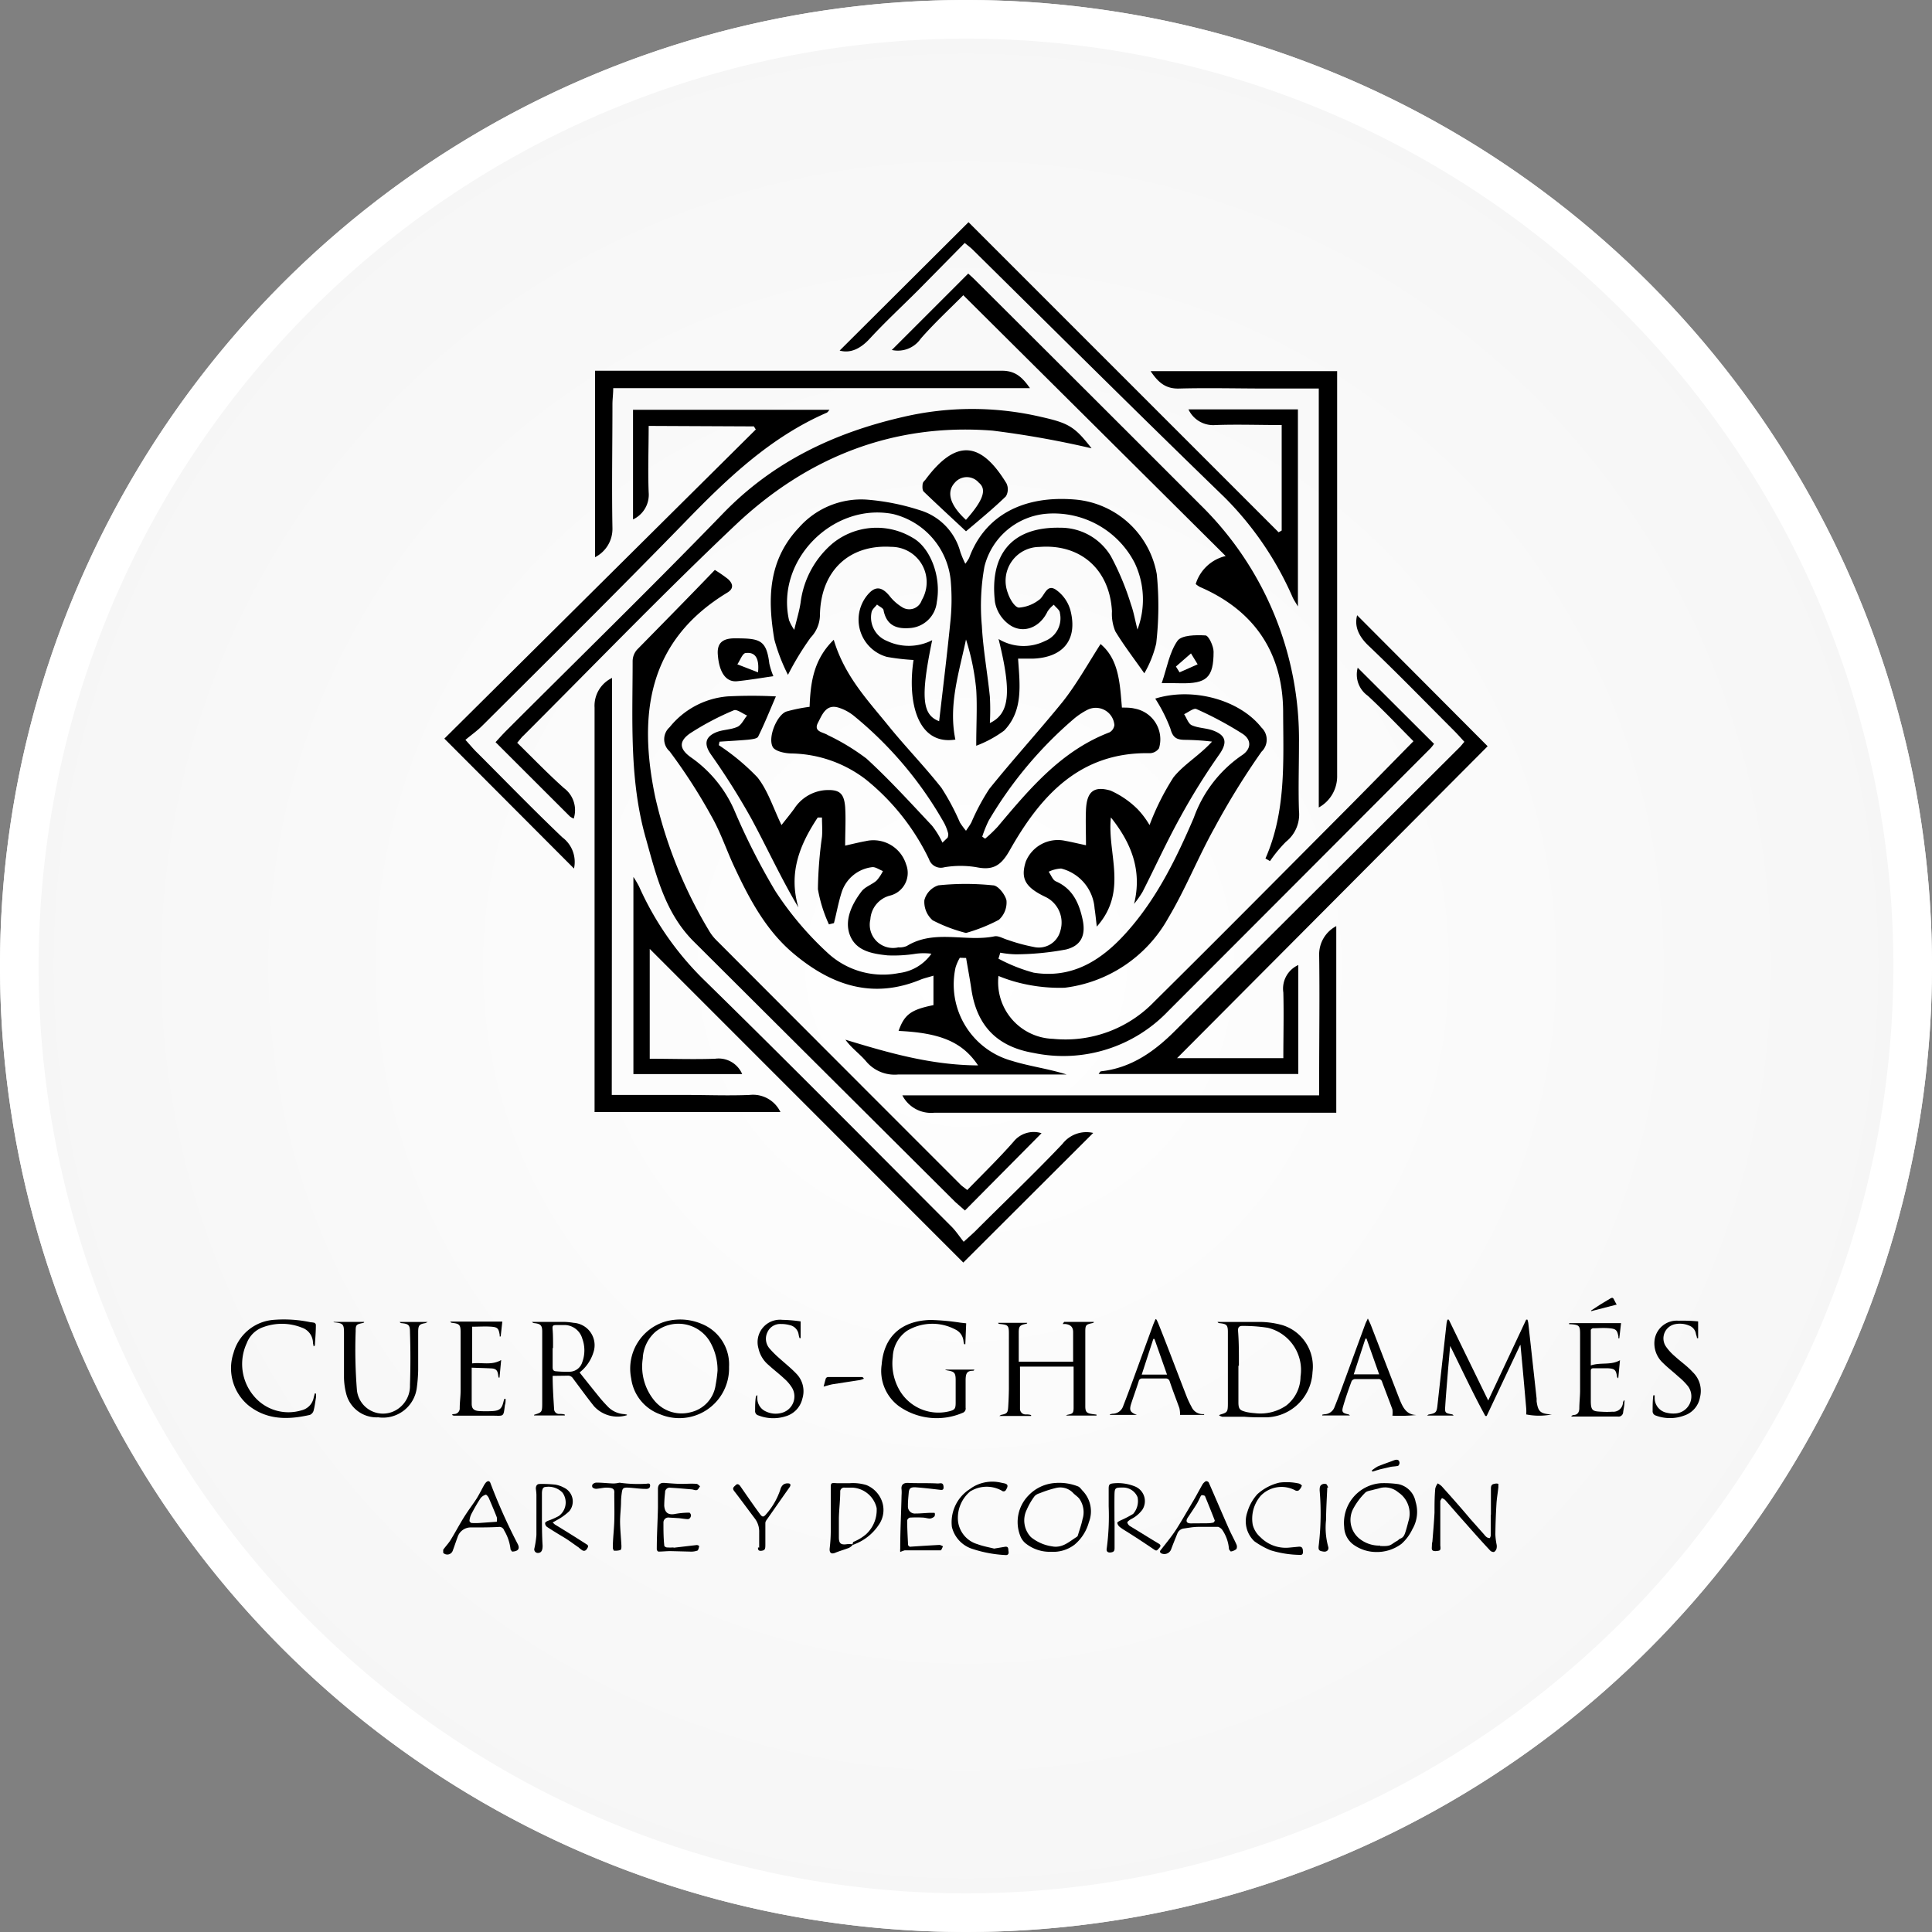 <?xml version="1.0" encoding="UTF-8"?>
<svg xmlns="http://www.w3.org/2000/svg" xmlns:xlink="http://www.w3.org/1999/xlink" id="Capa_1" data-name="Capa 1" viewBox="0 0 200 200">
  <rect x="0" y="0" width="200" height="200" fill="#808080" stroke="none"/>
  <defs>
    <style>.cls-1{fill:url(#Degradado_sin_nombre_5);}.cls-2{fill:#fff;}</style>
    <radialGradient id="Degradado_sin_nombre_5" cx="100" cy="100" r="100" gradientUnits="userSpaceOnUse">
      <stop offset="0" stop-color="#fff"></stop>
      <stop offset="1" stop-color="#f6f6f6"></stop>
    </radialGradient>
  </defs>
  <circle class="cls-1" cx="100" cy="100" r="100"></circle>
  <path d="M157.37,139.23l-3.47,7.35h-.14c-1.3-2.37-2.43-4.82-3.64-7.25l-.21,2.36c-.1,1.3-.22,2.59-.3,3.88-.05.7,0,.71.69.84a.23.23,0,0,1,.17.13h-2.74c.11-.08.14-.11.17-.11.76-.14.83-.23.91-1,.31-2.82.63-5.64.94-8.46a2.37,2.37,0,0,1,.09-.36l.14,0c1.34,2.76,2.69,5.52,4.08,8.37l3.93-8.37.13,0a2.37,2.37,0,0,1,.09.36q.43,3.9.86,7.81c0,.09,0,.19,0,.29.15,1.05.38,1.26,1.44,1.35l.15,0a6.83,6.83,0,0,1-2.67,0,3.77,3.77,0,0,0,0-.66q-.28-3.26-.59-6.52Z"></path>
  <path d="M110.16,136.84h3.07v.06a.6.6,0,0,1-.11.06c-.7.15-.77.19-.77.9q0,3.85,0,7.71c0,.62.16.74.78.82l.38.05v.1h-3.17v0l.16-.08c.53-.11.63-.15.64-.7,0-1.42,0-2.84,0-4.29h-5.55a1,1,0,0,0,0,.17c0,1.27,0,2.55,0,3.82,0,.13,0,.26,0,.4a.57.57,0,0,0,.59.56c.19,0,.37,0,.56.07v.09h-3.29l.17-.11c.63-.13.71-.2.75-.85s.06-1.21.07-1.82c0-1.79,0-3.59,0-5.38,0-.13,0-.25,0-.37,0-.87-.1-.91-1-1,0,0-.08,0-.11-.11h3v.05s-.09.06-.14.06c-.6.12-.72.24-.73.83,0,1,0,2,0,3.08h5.63v-1.66c0-.46,0-.93,0-1.39s-.19-.78-.81-.85l-.27,0Z"></path>
  <path d="M126.2,146.54l.08-.09c.76-.23.82-.26.83-1.09,0-2.49,0-5,0-7.46,0-.76-.14-.85-.9-.93a.23.23,0,0,1-.17-.12,1.37,1.37,0,0,1,.28,0c1.44,0,2.89,0,4.33,0a9.1,9.1,0,0,1,2.08.32,4.48,4.48,0,0,1,3.14,4.87,4.9,4.9,0,0,1-5.07,4.68c-.66,0-1.31,0-2-.06l-2.29,0Zm2-5.16h0c0,.5,0,1,0,1.49,0,.77,0,1.53,0,2.3s.21.83.82,1a6.5,6.5,0,0,0,.87.12,4.74,4.74,0,0,0,3.25-.78,3.83,3.83,0,0,0,1.49-3,4.5,4.5,0,0,0-3.4-5.06,16.5,16.5,0,0,0-2.64-.19c-.31,0-.44.15-.43.48C128.26,139,128.25,140.17,128.25,141.38Z"></path>
  <path d="M75.47,141.5a5.15,5.15,0,0,1-7.13,4.91,4.58,4.58,0,0,1-3-3.72,5.08,5.08,0,0,1,3.59-5.9,5.7,5.7,0,0,1,3.71.26A4.52,4.52,0,0,1,75.47,141.5Zm-1.19.39a5.86,5.86,0,0,0-.84-3.09,3.8,3.8,0,0,0-5.59-.93,3.89,3.89,0,0,0-1.31,2.75A5.54,5.54,0,0,0,67.75,145a3.65,3.65,0,0,0,3.76,1.19,3.37,3.37,0,0,0,2.57-2.81A14.43,14.43,0,0,0,74.28,141.89Z"></path>
  <path d="M57.21,142.43c0,1.17.08,2.3.15,3.44a.51.51,0,0,0,.56.5c.19,0,.37,0,.55.07v.09H55.29l0-.07c.78-.25.83-.25.84-1.09q0-3.76,0-7.53c0-.65-.18-.8-.82-.87a.32.32,0,0,1-.24-.13c.11,0,.22,0,.32,0,1,0,2,0,3,0a7.46,7.46,0,0,1,1,.1A2.32,2.32,0,0,1,61.43,140a4.24,4.24,0,0,1-1,1.69c-.12.13-.26.24-.43.39.73.92,1.43,1.8,2.14,2.67.24.29.5.57.76.84a2.56,2.56,0,0,0,1.74.8l.26.05a.28.28,0,0,0,0,.06,3.29,3.29,0,0,1-3.41-.93c-.75-.94-1.45-1.91-2.17-2.87a.6.6,0,0,0-.57-.29Zm0-2.88c0,.65,0,1.3,0,2,0,.24.08.38.31.4A11.18,11.18,0,0,0,59,142a1.39,1.39,0,0,0,1.28-1,3.53,3.53,0,0,0,0-2.42,1.93,1.93,0,0,0-1.73-1.41c-.32,0-.65,0-1,0s-.36.12-.35.38C57.26,138.26,57.25,138.9,57.25,139.55Z"></path>
  <path d="M97.85,141.78h3l0,.06s-.08.06-.11.06c-.63,0-.76.25-.78.91,0,1,0,1.94,0,2.91a.47.47,0,0,1-.32.54,6.79,6.79,0,0,1-6.58-.69,4.54,4.54,0,0,1-1.79-4.31c.23-2.87,2-4.54,5.07-4.62a24.49,24.49,0,0,1,3.07.28l.61.07-.09,2.16h-.12a1.83,1.83,0,0,1-.07-.32,1.48,1.48,0,0,0-.84-1.2,5.09,5.09,0,0,0-5,.13,3.44,3.44,0,0,0-1.48,2.71A5.53,5.53,0,0,0,93,143.7a4.66,4.66,0,0,0,5.21,2.41c.63-.15.72-.27.72-.92s0-1.55,0-2.33-.16-.88-.89-1a1.27,1.27,0,0,1-.18-.06Z"></path>
  <path d="M34.59,136.84h3.1v.07l-.14.05c-.64.13-.74.18-.73.82a52.35,52.35,0,0,0,.13,6.14,2.71,2.71,0,0,0,4.34,1.86,2.89,2.89,0,0,0,1.15-2.41c.06-1.83.06-3.66,0-5.49,0-.73-.16-.84-.9-.91a.21.21,0,0,1-.16-.12h2.89a1.63,1.63,0,0,1-.24.12c-.61.1-.73.22-.74.86,0,1.34,0,2.69,0,4a15.75,15.75,0,0,1-.14,1.81,3.53,3.53,0,0,1-4,3.08,3.24,3.24,0,0,1-3.3-2.4,7.14,7.14,0,0,1-.24-1.72c0-1.32,0-2.65,0-4,0-.2,0-.41,0-.62,0-.9-.09-1-1-1.09,0,0-.06,0-.09-.05Z"></path>
  <path d="M119.73,136.61c.08.18.17.36.24.55,1,2.49,1.93,5,2.9,7.48a9.48,9.48,0,0,0,.48,1,1.26,1.26,0,0,0,1.12.75l.18,0s0,0,0,.08h-2.49a2.91,2.91,0,0,0-.07-.7c-.33-.92-.69-1.83-1-2.76a.41.41,0,0,0-.45-.31q-1.19,0-2.37,0a.35.35,0,0,0-.39.28c-.23.74-.5,1.47-.74,2.2s-.25,1,.56,1.29H114.9l0-.06.25-.06a1.16,1.16,0,0,0,1.13-.82c.33-.84.64-1.68.95-2.52l2.17-5.94.22-.52Zm-.22,2h-.12l-1.2,3.69h2.62Z"></path>
  <path d="M144.14,146.55a2.41,2.41,0,0,0,0-.66c-.35-.95-.72-1.9-1.07-2.85a.37.37,0,0,0-.4-.28c-.8,0-1.6,0-2.4,0a.45.45,0,0,0-.35.21c-.31.84-.61,1.69-.86,2.55-.2.66-.11.76.56.9,0,0,0,0,.13.11h-2.87v-.08a1.37,1.37,0,0,1,.28-.05,1.13,1.13,0,0,0,1-.77c.33-.81.63-1.63.93-2.45l2.25-6.13c.06-.16.14-.3.26-.56.14.3.24.5.32.7l2.91,7.53.12.3c.32.75.69,1.45,1.69,1.46A16.87,16.87,0,0,1,144.14,146.55Zm-4-4.28h2.63l-1.31-3.7h-.11Z"></path>
  <path d="M32.71,144.27a2.8,2.8,0,0,1,0,.41c-.08.46-.13.92-.25,1.36a.68.68,0,0,1-.38.43c-2.24.51-4.45.55-6.38-1a5,5,0,0,1-1.53-5.4,4.68,4.68,0,0,1,4.16-3.44,13.32,13.32,0,0,1,3.83.25,2.08,2.08,0,0,1,.36.05c.07,0,.18.14.18.21,0,.69-.06,1.38-.1,2.07,0,.05,0,.1-.14.16,0-.11-.05-.23-.06-.35a1.69,1.69,0,0,0-1.14-1.58,5.6,5.6,0,0,0-4-.06,2.8,2.8,0,0,0-1.71,1.65,5.13,5.13,0,0,0,.74,5.5A4.66,4.66,0,0,0,31.2,146a1.68,1.68,0,0,0,1.28-1.35l.11-.41Z"></path>
  <path d="M167.7,140.81l-.18,1.88c-.08-.09-.11-.11-.12-.14-.11-.75-.23-.87-1-.91l-1.42,0c-.23,0-.3.07-.3.29,0,1,0,2.06,0,3.09s.21,1.08,1.1,1.12a8.56,8.56,0,0,0,1.13,0,1,1,0,0,0,1.1-.94.46.46,0,0,1,.15-.27.67.67,0,0,1,0,.24c0,.35-.09.7-.13,1a.48.48,0,0,1-.57.47c-.81,0-1.62,0-2.43,0h-2.35l0-.08c.07,0,.13-.08.19-.08.43,0,.6-.27.62-.66,0-.63.08-1.26.08-1.88,0-2,0-3.91,0-5.86,0-.85-.1-.94-1-1a.65.65,0,0,1-.13,0v-.11h5.37l-.18,1.57h-.09a1,1,0,0,1,0-.16c-.12-.68-.25-.82-.93-.88s-1.14,0-1.71,0c-.08,0-.22.12-.22.19,0,1.2,0,2.39,0,3.66C165.72,141,166.73,141.36,167.7,140.81Z"></path>
  <path d="M48.83,141.58v1.33c0,.8,0,1.6,0,2.4,0,.52.23.72.75.76a11.69,11.69,0,0,0,1.45,0c.71-.05.93-.27,1.1-1a2.58,2.58,0,0,1,.08-.26h.13c0,.22,0,.43-.07.64-.16,1.25-.09,1.11-1.24,1.1-1.32,0-2.64,0-4,0a.35.35,0,0,1-.25-.1.73.73,0,0,1,.19-.07.58.58,0,0,0,.62-.62c0-.59.09-1.18.09-1.78,0-2,0-4.07,0-6.11,0-.74-.14-.85-.9-.93a.24.24,0,0,1-.17-.13c.12,0,.25,0,.37,0l3.46,0H52l-.17,1.54h-.1c0-.05,0-.1,0-.15-.11-.67-.21-.81-.85-.86s-1.31,0-2,0v3.8c1-.13,2,.23,3-.35l-.17,1.82h-.09a2.38,2.38,0,0,1-.05-.26c-.06-.46-.2-.65-.65-.69C50.21,141.62,49.56,141.61,48.83,141.58Z"></path>
  <path d="M82.88,136.79v1.73l-.11,0a2.14,2.14,0,0,1-.09-.34,1.17,1.17,0,0,0-.91-1,3.3,3.3,0,0,0-.93-.12,1.44,1.44,0,0,0-1.39.84,1.54,1.54,0,0,0,.2,1.68,10,10,0,0,0,1,1c.62.56,1.28,1.08,1.85,1.69a2.59,2.59,0,0,1,.56,2.52,2.48,2.48,0,0,1-1.75,1.83,4.21,4.21,0,0,1-2.78-.09.46.46,0,0,1-.36-.51c0-.46,0-.92.07-1.38a.3.3,0,0,1,.16-.22c0,.14,0,.28,0,.41a1.49,1.49,0,0,0,.92,1.3,2.33,2.33,0,0,0,1.7.1,1.76,1.76,0,0,0,1-2.52,4.17,4.17,0,0,0-.84-1c-.51-.48-1.08-.91-1.59-1.38a3.11,3.11,0,0,1-1.08-1.77A2.32,2.32,0,0,1,81,136.63,14.9,14.9,0,0,1,82.88,136.79Z"></path>
  <path d="M175.79,136.79v1.74l-.12,0c0-.15-.08-.3-.11-.46a1.09,1.09,0,0,0-.71-.85,2.47,2.47,0,0,0-1.54-.12,1.5,1.5,0,0,0-.84,2.31,5.27,5.27,0,0,0,.92,1c.61.56,1.27,1,1.85,1.64a2.68,2.68,0,0,1,.74,2.61,2.43,2.43,0,0,1-1.64,1.88,4.19,4.19,0,0,1-2.92,0,.46.46,0,0,1-.34-.49c0-.54,0-1.07.07-1.61h.14c0,.11,0,.21,0,.32a1.55,1.55,0,0,0,1.26,1.49,2.87,2.87,0,0,0,1,.06,1.77,1.77,0,0,0,1.19-2.81,6.73,6.73,0,0,0-1-1c-.52-.48-1.1-.92-1.6-1.42a2.74,2.74,0,0,1-.85-2.42,2.32,2.32,0,0,1,2.48-1.94A17,17,0,0,1,175.79,136.79Z"></path>
  <path d="M142.34,160.66a4.05,4.05,0,0,1-2.1-.67,2.34,2.34,0,0,1-1.09-1.91,4.12,4.12,0,0,1,3.78-4.54,10.22,10.22,0,0,1,1.84.1,2.29,2.29,0,0,1,1.77,1.82,3.53,3.53,0,0,1-.33,2.84,4.75,4.75,0,0,1-1.13,1.52A4.25,4.25,0,0,1,142.34,160.66Zm.54-.62c1.16.05,1-.11,1.75-.53.12-.06.2-.19.32-.23.37-.13.46-.44.56-.75s.2-.7.29-1.05a2.63,2.63,0,0,0-1.06-3,2.08,2.08,0,0,0-1.87-.44c-.24.08-.49.12-.73.19s-.65.11-.82.3a6.94,6.94,0,0,0-1.21,1.61,2.49,2.49,0,0,0,.67,3.18A3.28,3.28,0,0,0,142.88,160Z"></path>
  <path d="M108.81,160.64a4,4,0,0,1-2.52-.78,1.84,1.84,0,0,1-.67-.86,3.92,3.92,0,0,1,.82-4.16,4.18,4.18,0,0,1,2.78-1.32,5.29,5.29,0,0,1,2.37.35c.19.07.33.29.48.45a3.07,3.07,0,0,1,.65,3.26,4.61,4.61,0,0,1-1.48,2.32A3.63,3.63,0,0,1,108.81,160.64Zm.15-.55c1.07.17,1.75-.53,2.52-1a.36.36,0,0,0,.1-.14c.16-.56.37-1.11.48-1.67a2.42,2.42,0,0,0-.32-2.12c-.19-.25-.49-.42-.7-.66a1.84,1.84,0,0,0-1.75-.46,11.09,11.09,0,0,0-1.66.54,1.14,1.14,0,0,0-.52.29,6.91,6.91,0,0,0-.82,1.41,2.51,2.51,0,0,0,.43,2.84A4.45,4.45,0,0,0,109,160.09Z"></path>
  <path d="M154.34,156.8v-2.62c0-.27,0-.53.36-.57a.63.63,0,0,1,.41,0s0,.23,0,.35c-.06.59-.17,1.18-.2,1.77-.06,1-.1,2.08-.11,3.12a6.59,6.59,0,0,0,.12,1,1,1,0,0,1,0,.46.57.57,0,0,1-.26.35.5.5,0,0,1-.4-.15c-.94-1-1.87-2.06-2.8-3.11-.63-.7-1.24-1.42-1.87-2.13a1.42,1.42,0,0,0-.32-.19c-.06.11-.17.23-.17.34,0,1.42,0,2.85,0,4.28,0,.09,0,.19,0,.29.06.53,0,.54-.49.58-.3,0-.41-.09-.39-.37s0-.4.06-.61c.08-1,.17-2,.22-3,0-.84,0-1.67.08-2.51a1.64,1.64,0,0,1,.25-.52,2,2,0,0,1,.41.29c1,1.11,2,2.24,2.94,3.36l1.5,1.69a1,1,0,0,0,.23.23.54.54,0,0,0,.32.09s.09-.17.09-.27c0-.71,0-1.43,0-2.14Z"></path>
  <path d="M88.22,159.94c.06-.15.07-.29.14-.33a4.88,4.88,0,0,0,1.29-.78,3.41,3.41,0,0,0,1.1-2.72A2.72,2.72,0,0,0,88.24,154c-.27,0-.54,0-.8,0a.4.4,0,0,0-.46.43c0,.9-.12,1.81-.14,2.71,0,.68,0,1.36,0,2s.2.81.86.71a4.17,4.17,0,0,1,.5,0l.05.11a1.73,1.73,0,0,1-.35.27c-.47.18-1,.33-1.43.51s-.63,0-.58-.47A16,16,0,0,0,86,158.6c0-1.49,0-3,0-4.47,0-.64,0-.63.63-.59.44,0,.89,0,1.34,0a4.79,4.79,0,0,1,1.71.19,2.86,2.86,0,0,1,1.53,1.46,2.67,2.67,0,0,1-.24,2.66,5.26,5.26,0,0,1-2.49,2A1.41,1.41,0,0,1,88.22,159.94Z"></path>
  <path d="M126.11,158.06c-.76,0-1.38,0-2,0s-1.05.1-1.57.17a.83.83,0,0,0-.66.52c-.22.55-.45,1.1-.65,1.65a.75.75,0,0,1-1,.41c-.23-.14-.16-.26,0-.44.53-.68,1.09-1.36,1.56-2.09.63-1,1.2-2,1.79-3,.31-.53.59-1.07.9-1.61a1,1,0,0,1,.35-.34.34.34,0,0,1,.29.12c.71,1.61,1.39,3.22,2.1,4.82.24.54.53,1.06.77,1.6a.56.56,0,0,1,0,.49,1.22,1.22,0,0,1-.58.25s-.19-.18-.19-.28a4.07,4.07,0,0,0-.72-2A1,1,0,0,0,126.11,158.06Zm-1.42-.37h0c.3,0,.6,0,.9-.07.06,0,.18-.18.16-.23-.33-.84-.66-1.67-1-2.49,0-.07-.2-.12-.31-.12s-.15.12-.19.2-.21.44-.33.65c-.31.51-.65,1-1,1.53-.19.34-.06.53.33.54Z"></path>
  <path d="M53,160.62c0-.06-.15-.15-.15-.25a4.82,4.82,0,0,0-.66-1.94.52.52,0,0,0-.58-.36c-.93.05-1.86.05-2.79.05a1.43,1.43,0,0,0-1.45,1c-.17.45-.32.92-.49,1.37a.6.6,0,0,1-1,.26s0-.24,0-.32c.24-.34.54-.65.76-1,.48-.78.9-1.58,1.38-2.35s.87-1.26,1.29-1.9c.27-.43.5-.89.74-1.33a2,2,0,0,1,.26-.39c.22-.21.39-.16.48.12a58,58,0,0,0,2.79,6.23C53.84,160.3,53.67,160.6,53,160.62Zm-1.57-3.09a1.51,1.51,0,0,0,0-.46c-.26-.67-.54-1.32-.83-2-.06-.14-.25-.36-.31-.34a1.08,1.08,0,0,0-.54.36c-.35.53-.66,1.08-.95,1.63a2,2,0,0,0-.2.72c0,.07.14.22.22.22a7.14,7.14,0,0,0,.8,0Z"></path>
  <path d="M115.38,157.43c0,.92,0,1.84,0,2.76,0,.26,0,.45-.34.51s-.54-.07-.47-.42a25.15,25.15,0,0,0,.2-4.34c0-.61,0-1.23,0-1.84,0-.44.1-.51.54-.55a4.69,4.69,0,0,1,2.19.33,1.64,1.64,0,0,1,.76,2.4,3.26,3.26,0,0,1-1.21,1c-.14.09-.37.25-.35.34a.69.69,0,0,0,.34.4c1,.6,1.94,1.2,2.92,1.78.27.16.17.32,0,.5s-.23.29-.47.12c-1-.68-2-1.34-3.06-2a4.59,4.59,0,0,1-.51-.35.71.71,0,0,1-.26-.42c0-.09.23-.2.37-.27a10.88,10.88,0,0,0,1.27-.66,2,2,0,0,0,.46-1.73,1.61,1.61,0,0,0-1.48-1c-.84,0-.9,0-.91.85s0,1.77,0,2.65Z"></path>
  <path d="M57.21,157.61c.12.1.18.17.24.21,1.07.65,2.13,1.31,3.2,2,.16.1.3.17.19.38s-.25.43-.54.3a2.87,2.87,0,0,1-.4-.31c-.53-.36-1-.73-1.59-1.08s-1.14-.69-1.69-1.05a.49.49,0,0,1-.19-.39c0-.09.18-.19.3-.24a7.45,7.45,0,0,0,1.11-.49,1.73,1.73,0,0,0,.39-2.42,2,2,0,0,0-1.75-.59c-.32,0-.37.35-.38.62,0,.73,0,1.45,0,2.17,0,1.09,0,2.19.07,3.29,0,.49-.13.73-.46.75a.37.37,0,0,1-.39-.47,9.74,9.74,0,0,0,.21-1.39c0-1.39,0-2.79,0-4.18a6,6,0,0,0-.06-.61c0-.29.11-.49.4-.49a12.62,12.62,0,0,1,1.63.07,3,3,0,0,1,.9.32,1.58,1.58,0,0,1,.53,2.43,6.1,6.1,0,0,1-1,.76Z"></path>
  <path d="M69.74,160.22l2.4-.28c.08,0,.25.09.24.11s-.07.43-.19.47a2,2,0,0,1-.78.1l-2-.05c-.42,0-.84.05-1.26.05a.3.3,0,0,1-.16-.24c0-1.44.09-2.88.12-4.32,0-.64,0-1.28,0-1.92,0-.44.22-.66.66-.63s1.11.09,1.66.1,1.11-.05,1.67,0c.12,0,.25.16.37.25-.11.14-.19.34-.33.39s-.35-.05-.53-.07c-.73-.06-1.46-.13-2.2-.17a.47.47,0,0,0-.56.49,12.77,12.77,0,0,0-.09,1.37c.06.76.45,1,1.2.84a8.18,8.18,0,0,1,1.4-.12c.06,0,.17.17.17.28s-.09.4-.35.39-.6-.07-.9-.1l-1-.06a.51.51,0,0,0-.6.5c0,.8,0,1.61.09,2.42,0,.06.16.16.26.17a5.3,5.3,0,0,0,.69,0Z"></path>
  <path d="M93.19,160.66a2.58,2.58,0,0,1,0-.36c0-1.84.1-3.68.14-5.52a3.75,3.75,0,0,0,0-.58c-.07-.49.19-.71.68-.69,1,.05,2,0,3.07.06.24,0,.54-.14.59.28s-.13.4-.4.37c-.85-.1-1.7-.2-2.55-.26-.46,0-.61.11-.65.58s-.09.91-.08,1.37a.72.72,0,0,0,.79.77c.47,0,.94-.05,1.42-.07l.1,0c.15,0,.33,0,.42,0s.08.3,0,.38a.78.78,0,0,1-.45.21c-.24,0-.48-.09-.71-.1a12.28,12.28,0,0,0-1.36,0,.42.42,0,0,0-.29.29c0,.82.05,1.64.09,2.46a.25.25,0,0,0,.31.26c1-.07,2-.13,2.93-.18.12,0,.26.09.38.14-.08.15-.16.41-.25.42-.43,0-.86,0-1.29,0H94.76c-.37,0-.74,0-1.11,0A4.51,4.51,0,0,0,93.19,160.66Z"></path>
  <path d="M102.91,160.31l1.14-.19c.39-.05.31.27.35.46s0,.42-.29.4a12.82,12.82,0,0,1-3.57-.68,3.16,3.16,0,0,1-2-2.23,4.07,4.07,0,0,1,1.69-3.81c.18-.11.35-.25.54-.36a3.94,3.94,0,0,1,2.79-.43l.28.06c.49.08.57.25.31.68a.28.28,0,0,1-.45.1,3.21,3.21,0,0,0-3.12,0,.4.4,0,0,0-.13.07,3.57,3.57,0,0,0-1.27,3.14,2.82,2.82,0,0,0,2,2.33C101.8,160.08,102.42,160.18,102.91,160.31Z"></path>
  <path d="M133.44,160.21l1.05-.1c.29,0,.39.14.39.55,0,.26-.11.32-.36.3a10.74,10.74,0,0,1-3-.48,8.28,8.28,0,0,1-1.67-.93,2.84,2.84,0,0,1-.73-3,4.71,4.71,0,0,1,1.05-1.88,5.11,5.11,0,0,1,2.28-1.19,5.9,5.9,0,0,1,2,.09.61.61,0,0,1,.32.22,1.16,1.16,0,0,1-.32.49.37.37,0,0,1-.37,0,3,3,0,0,0-3.56.55,3.63,3.63,0,0,0-.84,3,2.51,2.51,0,0,0,.79,1.29A3.68,3.68,0,0,0,133.44,160.21Z"></path>
  <path d="M78.59,160.21c0-.53,0-1.06,0-1.59a2.22,2.22,0,0,0-.47-1.45c-.71-.94-1.4-1.89-2.12-2.82-.25-.32,0-.45.17-.62s.34-.06.46.11c.66.95,1.31,1.9,2,2.84.29.41.41.41.74,0a7.29,7.29,0,0,0,1.41-2.48,1,1,0,0,1,.28-.49.74.74,0,0,1,.52-.15c.28,0,.31.19.14.42-.81,1.14-1.6,2.28-2.4,3.42a.51.51,0,0,0-.09.27c0,.71,0,1.43,0,2.14,0,.49,0,.66-.36.72s-.42-.11-.4-.34Z"></path>
  <path d="M62.74,154c-.25,0-.64.09-1,.12a.58.58,0,0,1-.4-.14.3.3,0,0,1,0-.31.58.58,0,0,1,.39-.19c.59,0,1.18.07,1.77.09a2.78,2.78,0,0,0,.57-.07.34.34,0,0,1,.14,0,13.93,13.93,0,0,0,2.66.1c.15,0,.42-.12.43.17s-.22.38-.48.36c-.59,0-1.18-.1-1.77-.13s-.62.1-.69.59a7.2,7.2,0,0,0-.07.8c0,.74-.11,1.47-.1,2.21s.1,1.62.14,2.43c0,.15,0,.39-.12.43a1.67,1.67,0,0,1-.67.06s-.11-.2-.1-.31c0-.91.12-1.81.15-2.72s0-1.93,0-2.9C63.63,154.13,63.46,154,62.74,154Z"></path>
  <path d="M137.4,154c-.05,1.12-.12,2.24-.13,3.36a7.46,7.46,0,0,0,.22,2.74c.11.32-.12.57-.47.52-.5-.07-.57-.16-.5-.68a28.07,28.07,0,0,0,.09-5.65c0-.24,0-.48.21-.6a.54.54,0,0,1,.42-.07c.12,0,.18.23.26.35Z"></path>
  <path d="M85.26,143.54c.09-.33.15-.6.24-.87a.31.31,0,0,1,.23-.12c1.15,0,2.3,0,3.45,0,.08,0,.15,0,.25.17a1.9,1.9,0,0,1-.4.14l-2.79.43C85.93,143.34,85.64,143.44,85.26,143.54Z"></path>
  <path d="M142,152.23a4.74,4.74,0,0,1,.61-.42c.54-.23,1.1-.41,1.64-.62.38-.15.59-.09.63.24,0,.1-.08.29-.15.31-.25.07-.52.06-.77.11l-1.12.26-.77.23Z"></path>
  <path d="M164.7,135.67l1-.65c.3-.19.62-.36.93-.56s.37-.11.48.13.18.33.25.46l-2.64.68Z"></path>
  <path d="M99.36,99.15a4.84,4.84,0,0,0-.44,1,8.2,8.2,0,0,0,5.84,9.67c1.83.57,3.77.81,5.65,1.41H109c-5.32,0-10.64,0-16,0a3.84,3.84,0,0,1-3.35-1.37c-.65-.77-1.51-1.36-2.13-2.23,4.47,1.36,8.85,2.63,13.73,2.66-1.63-2.44-3.93-3.37-8.23-3.57.6-1.69,1.27-2.2,3.61-2.67V101c-.5.16-.93.25-1.33.41-5,2.06-9.25.57-13.12-2.67-2.86-2.39-4.58-5.62-6.13-8.93-.82-1.73-1.42-3.58-2.36-5.24a57.3,57.3,0,0,0-4.37-6.79,1.67,1.67,0,0,1,0-2.5,8.61,8.61,0,0,1,6-3.19,49.73,49.73,0,0,1,5,0c-.63,1.46-1.18,2.84-1.84,4.17-.11.22-.68.27-1,.31-1,.09-2,.14-3,.21l-.07.36a23.19,23.19,0,0,1,4,3.33c1.08,1.36,1.63,3.16,2.49,4.94.44-.56.89-1.11,1.31-1.68a4.23,4.23,0,0,1,3.16-1.93c1.49-.1,2,.26,2.12,1.74.08,1.26,0,2.54,0,4,.83-.19,1.48-.35,2.14-.47a3.54,3.54,0,0,1,4.17,2.41,2.42,2.42,0,0,1-1.7,3.24,2.71,2.71,0,0,0-2,2.45A2.41,2.41,0,0,0,93,98.07a1.9,1.9,0,0,0,.87-.14c2.87-1.76,6.07-.39,9.07-1,.42-.09.92.24,1.39.37a18.48,18.48,0,0,0,2.69.73,2.3,2.3,0,0,0,2.75-1.68,2.94,2.94,0,0,0-1.5-3.48c-2.12-1-2.65-1.9-2.08-3.68a3.58,3.58,0,0,1,4.07-2.15c.66.12,1.32.28,2.16.46,0-1.34-.05-2.5,0-3.66.08-1.86.78-2.51,2.54-2a9.37,9.37,0,0,1,2.82,1.94A9,9,0,0,1,119,85.41a26.38,26.38,0,0,1,2.47-4.93c1.06-1.34,2.67-2.25,4-3.71a26.8,26.8,0,0,0-2.68-.18c-.89,0-1.36-.13-1.63-1.16a16.21,16.21,0,0,0-1.57-3.11c3.89-1.21,8.74.12,11,3a1.72,1.72,0,0,1,0,2.5,78.5,78.5,0,0,0-4.86,7.87c-1.68,3-3,6.33-4.77,9.3a14.25,14.25,0,0,1-10.74,7.26,17.14,17.14,0,0,1-4.63-.49,15.26,15.26,0,0,1-2.23-.73,5.87,5.87,0,0,0,5.66,6.51,12.75,12.75,0,0,0,10.46-3.84c6.62-6.55,13.17-13.16,19.73-19.75,2.33-2.34,4.63-4.7,7.11-7.22-1.54-1.55-3.08-3.18-4.72-4.7a2.69,2.69,0,0,1-1.05-2.91L148.45,77a3.51,3.51,0,0,1-.41.51q-13.56,13.6-27.13,27.18A15,15,0,0,1,107,109c-3.81-.65-5.9-2.84-6.45-6.64-.16-1.07-.36-2.12-.54-3.19ZM115,84.62c-.41,3.72,1.82,7.62-1.46,11.3-.1-.85-.15-1.37-.23-1.88a4.6,4.6,0,0,0-3.46-4.13,3.37,3.37,0,0,0-1.29.33c.25.35.42.87.75,1,1.74.76,2.4,2.27,2.76,3.94s-.18,2.73-1.72,3.11a28.8,28.8,0,0,1-5.19.5,9.89,9.89,0,0,1-1.61-.17l-.19.62a17.27,17.27,0,0,0,3.64,1.45c4.08.65,7.12-1.35,9.68-4.24,3.08-3.46,5.09-7.58,6.9-11.79a13.24,13.24,0,0,1,4.93-6.44c1.05-.66,1.08-1.64.1-2.27a36.85,36.85,0,0,0-4.76-2.55c-.28-.13-.84.34-1.27.53.26.4.44,1,.8,1.15.7.31,1.55.28,2.27.57,1.36.53,1.37,1.32.55,2.48a68.07,68.07,0,0,0-4,6.43c-1.41,2.54-2.61,5.18-3.92,7.76a10.47,10.47,0,0,1-.88,1.25C118.26,90.08,117.09,87.24,115,84.62ZM86.33,95.56l-.52.13a14.73,14.73,0,0,1-1.14-3.64,43.15,43.15,0,0,1,.42-5.42c.06-.68,0-1.36,0-2l-.44,0c-1.85,2.79-3.06,5.72-2,9.31-1.79-3-3.24-6.18-4.89-9.23a73.59,73.59,0,0,0-4.13-6.56c-.71-1-.73-1.8.45-2.32.7-.31,1.56-.27,2.26-.59.42-.19.66-.77,1-1.17-.47-.2-1.07-.68-1.38-.54a28.76,28.76,0,0,0-4.53,2.39c-1.22.86-1.1,1.66.18,2.54A13,13,0,0,1,76,83.84a68.93,68.93,0,0,0,4.26,8.4,33.52,33.52,0,0,0,5.39,6.38,8.42,8.42,0,0,0,7.41,2.11,4.79,4.79,0,0,0,3.36-2,6.15,6.15,0,0,0-1.61,0,14.46,14.46,0,0,1-2.93.17c-1.51-.16-3.19-.42-3.86-2s.14-3.28,1.18-4.64c.37-.47,1.05-.68,1.53-1.09a4.21,4.21,0,0,0,.67-1c-.38-.14-.78-.45-1.13-.4a3.78,3.78,0,0,0-3.14,2.59C86.78,93.46,86.6,94.52,86.33,95.56Z"></path>
  <path d="M118.46,69.7c-1.08-1.54-2.12-2.89-3-4.34a4.68,4.68,0,0,1-.35-2.08c-.24-4.34-3.26-7-7.52-6.66a3.51,3.51,0,0,0-3.25,4.79c.19.59.7,1.45,1.13,1.49a3.82,3.82,0,0,0,2.06-.78c.6-.36.78-1.71,1.75-1.09a3.85,3.85,0,0,1,1.53,2.15c.77,3-.7,4.86-3.83,5-.49,0-1,0-1.59,0,.18,2.68.56,5.37-1.44,7.45a11.92,11.92,0,0,1-2.89,1.57c0-2.23.11-4,0-5.8A24.62,24.62,0,0,0,100,66.2c-.72,3.43-1.84,6.79-1.1,10.36-3.89.62-5-3.84-4.33-8.24A22.52,22.52,0,0,1,91.81,68a4,4,0,0,1-2-6.42c.77-.92,1.44-.88,2.25.08a4.78,4.78,0,0,0,1.29,1.17,1.36,1.36,0,0,0,2.07-.7,3.66,3.66,0,0,0-3.16-5.52c-4.37-.28-7.32,2.51-7.38,7.09A3.42,3.42,0,0,1,83.92,66a29.51,29.51,0,0,0-2.35,3.86,18.9,18.9,0,0,1-1.41-3.66C79.45,62,79.5,58,82.71,54.61a8.6,8.6,0,0,1,7-2.89,23.8,23.8,0,0,1,5.46,1.08,6.19,6.19,0,0,1,4.25,4.36,10.52,10.52,0,0,0,.51,1.2,5.55,5.55,0,0,0,.39-.59c1.59-4.36,5.56-6.54,11.05-6.05a9.4,9.4,0,0,1,8.38,7.72,33.72,33.72,0,0,1-.06,7.17A11.28,11.28,0,0,1,118.46,69.7Zm-15.09-3.55a5,5,0,0,0,4.82.2,2.52,2.52,0,0,0,1.53-2.89c0-.31-.41-.57-.63-.86a3.06,3.06,0,0,0-.65.7c-.83,1.76-2.69,2.41-4.12,1.24A3.69,3.69,0,0,1,103,62.33c-.57-4.78,1.6-7.82,6.78-7.7A6.06,6.06,0,0,1,115,57.58a27.81,27.81,0,0,1,2.08,5c.27.74.4,1.53.67,2.59a8.82,8.82,0,0,0-.29-6.9,9.43,9.43,0,0,0-9.1-5.09,7.24,7.24,0,0,0-6.45,5.47,22.82,22.82,0,0,0-.27,6.13c.13,2.45.58,4.88.83,7.33a24.89,24.89,0,0,1,0,2.74C104.53,73.87,104.74,71.67,103.37,66.15Zm-6.15,8.51c.4-3.47.82-6.87,1.16-10.28a21.94,21.94,0,0,0,.06-4,7.87,7.87,0,0,0-6-7.17C86.22,52,80.28,58,81.68,64.2a4.83,4.83,0,0,0,.54,1c.28-1.17.54-2,.66-2.84a9.59,9.59,0,0,1,3.29-6.09,7.22,7.22,0,0,1,8.29-.61c1.83,1,3,4,2.52,6.65A3,3,0,0,1,94.36,65c-1.42.15-2.55-.15-2.89-1.8,0-.24-.45-.41-.68-.62-.19.25-.49.48-.56.77a2.62,2.62,0,0,0,1.59,3,5.28,5.28,0,0,0,4.68-.08C95.27,72.2,95.47,74,97.22,74.66Z"></path>
  <path d="M86.31,66.23C87.43,70,89.86,72.52,92,75.17c1.76,2.17,3.73,4.19,5.46,6.39a24.46,24.46,0,0,1,1.91,3.58A7.8,7.8,0,0,0,100,86c.19-.29.4-.57.56-.87a22.4,22.4,0,0,1,1.85-3.46c2.46-3.06,5.14-6,7.58-9,1.44-1.82,2.58-3.87,3.94-6,1.9,1.59,2,4.07,2.21,6.58.48,0,.92,0,1.35.11a3.23,3.23,0,0,1,2.49,4.1,1.2,1.2,0,0,1-.92.51c-7.29-.15-11.36,4.43-14.55,10.08-.87,1.53-1.69,2.07-3.39,1.73a10,10,0,0,0-3.37,0,1.29,1.29,0,0,1-1.58-.84,23.85,23.85,0,0,0-6.54-8.25A13,13,0,0,0,82,78c-.69,0-1.73-.21-2-.66-.55-1,.43-3.33,1.4-3.68a16.78,16.78,0,0,1,2.41-.49C83.9,70.71,84.2,68.28,86.31,66.23Zm11.25,21,.54-.52a.91.91,0,0,0,.06-.42,5.13,5.13,0,0,0-.42-1.09A39.23,39.23,0,0,0,88.4,74.11a4.82,4.82,0,0,0-1.54-.84c-1.32-.44-1.73.67-2.16,1.5-.55,1,.51,1,1,1.33a23,23,0,0,1,4,2.43c2.38,2.18,4.56,4.58,6.78,6.94A8.78,8.78,0,0,1,97.56,87.23Zm4.12-.62.3.21a13.88,13.88,0,0,0,1.3-1.24c3.3-3.92,6.58-7.86,11.58-9.77a1,1,0,0,0,.5-.75,1.93,1.93,0,0,0-2.79-1.58,7.5,7.5,0,0,0-1.48,1,41.67,41.67,0,0,0-8.74,10.47A12.51,12.51,0,0,0,101.68,86.61Z"></path>
  <path d="M67.15,44.09c0,2.36-.09,4.62,0,6.87a2.82,2.82,0,0,1-1.62,2.81V42.42H85.87c-.11.12-.18.26-.3.31C79.8,45.24,75.36,49.46,71.05,53.9,64.08,61.06,57,68.08,49.9,75.15c-.49.49-1.06.89-1.72,1.44.53.58.87,1,1.23,1.34,2.93,2.93,5.81,5.9,8.8,8.75a3.17,3.17,0,0,1,1.21,3.23L46,76.46l32.24-32-.2-.32Z"></path>
  <path d="M74,59a14.61,14.61,0,0,1,1.36.94c.53.48.63,1-.09,1.42-8.23,5-9.22,12.64-7.44,21.16a47.07,47.07,0,0,0,5.53,13.76,4.86,4.86,0,0,0,.8,1.05Q86.8,110,99.45,122.65c.13.13.3.24.68.54,1.6-1.65,3.26-3.26,4.79-5a2.67,2.67,0,0,1,2.9-.88l-7.93,8c-.27-.24-.63-.55-1-.88q-13.5-13.44-27-26.89c-3-2.95-3.93-6.8-5-10.64-1.76-6.08-1.4-12.28-1.4-18.47a1.83,1.83,0,0,1,.45-1.17C68.6,64.55,71.29,61.82,74,59Z"></path>
  <path d="M67.26,109.6c2.34,0,4.56.08,6.77,0a2.65,2.65,0,0,1,2.8,1.59H65.57V90.78a9.87,9.87,0,0,1,.59,1,31.44,31.44,0,0,0,6.78,9.72c8.62,8.44,17.09,17,25.62,25.54.41.42.74.93,1.2,1.51.6-.55,1-.89,1.36-1.26,3-3,6-5.85,8.87-8.88a3.13,3.13,0,0,1,3.18-1.13L99.72,130.7,67.26,98.23Z"></path>
  <path d="M121.85,109.54h11c0-2.31.06-4.55,0-6.8a2.68,2.68,0,0,1,1.55-2.84v11.28H113.73c.07-.09.15-.27.25-.28,3.16-.35,5.56-2.08,7.72-4.25l29.39-29.28c.14-.13.25-.29.5-.58-.35-.38-.69-.77-1.06-1.14-2.92-2.92-5.8-5.89-8.79-8.74-1.08-1-1.56-2.06-1.25-3.22L154,77.25Z"></path>
  <path d="M132.68,44c-2.33,0-4.6-.08-6.85,0a2.83,2.83,0,0,1-2.8-1.62h11.33v20.4c-.23-.4-.43-.67-.57-1a33.66,33.66,0,0,0-7-10.27C118,43,109.36,34.4,100.68,25.83c-.2-.2-.44-.37-.81-.68L95.09,30c-1.67,1.67-3.41,3.28-5,5-1,1.11-2.06,1.6-3.17,1.29L100.26,23l32.1,32.1.32-.18Z"></path>
  <path d="M131,88.87c2.14-4.87,1.85-10,1.83-15.11,0-6.13-2.94-10.55-8.62-13a2.66,2.66,0,0,1-.43-.3,4.26,4.26,0,0,1,3.1-2.9l-27.16-27c-1.39,1.4-3,2.89-4.4,4.49a2.88,2.88,0,0,1-3,1.18l7.91-7.91c.11.1.5.44.86.81q11.57,11.52,23.1,23.06A34,34,0,0,1,134.47,77c0,2.31-.08,4.63,0,6.94a3.61,3.61,0,0,1-1.35,3.2,14.19,14.19,0,0,0-1.65,2Z"></path>
  <path d="M53.54,76.89c1.67,1.64,3.2,3.23,4.85,4.7a2.84,2.84,0,0,1,1,3.15,1.75,1.75,0,0,1-.39-.22l-7.7-7.69c.4-.44.75-.83,1.12-1.2,7.49-7.49,15.07-14.88,22.43-22.48,5.21-5.38,11.55-8.37,18.69-10a31.38,31.38,0,0,1,14.2,0c2.89.65,3.5,1,5.26,3.26a98.11,98.11,0,0,0-10.24-1.83c-10.31-.81-19.23,2.77-26.63,9.77S61.48,68.86,54.2,76.14C54,76.31,53.88,76.5,53.54,76.89Z"></path>
  <path d="M136.52,83.59V40.22h-5.41c-3,0-6-.08-9,0-1.46.06-2.22-.65-3-1.8h19.31v1.59c0,13.43,0,26.85,0,40.28A3.67,3.67,0,0,1,136.52,83.59Z"></path>
  <path d="M138.33,95.87v19.32h-1.74c-13.29,0-26.59,0-39.88,0a3.34,3.34,0,0,1-3.3-1.8h43.15v-1.92c0-4.19.06-8.37,0-12.55A3.31,3.31,0,0,1,138.33,95.87Z"></path>
  <path d="M63.33,113.35h7.61c2.22,0,4.44.09,6.65,0a3.14,3.14,0,0,1,3.2,1.77H61.55v-1.55c0-13.44,0-26.87,0-40.31a3.19,3.19,0,0,1,1.81-3.08Z"></path>
  <path d="M106.62,40.18H63.48c0,.63-.08,1.15-.08,1.66,0,4.28-.08,8.56,0,12.84a3.28,3.28,0,0,1-1.8,3V38.38h1.42c13.54,0,27.08,0,40.61,0C105.06,38.35,105.79,39,106.62,40.18Z"></path>
  <path d="M100,96.58a16,16,0,0,1-3.45-1.31,2.53,2.53,0,0,1-.86-2.08,2.19,2.19,0,0,1,1.45-1.54,27.36,27.36,0,0,1,5.65,0c.54,0,1.29,1,1.4,1.57a2.41,2.41,0,0,1-.79,2A17.35,17.35,0,0,1,100,96.58Z"></path>
  <path d="M100,55c-1.41-1.32-2.91-2.7-4.38-4.11-.15-.15-.14-.52-.11-.77s.2-.34.31-.49c3.11-4.17,5.69-4,8.37.41a1.43,1.43,0,0,1-.06,1.34C102.81,52.66,101.39,53.82,100,55Zm0-1.19c1.77-2,2.19-3.14,1.33-3.84a1.63,1.63,0,0,0-2.49,0C97.94,50.94,98.34,52.3,100,53.82Z"></path>
  <path d="M120.26,70.72c.54-1.56.79-3.18,1.63-4.38.42-.6,1.91-.62,2.9-.56.32,0,.84,1.1.84,1.69,0,2.69-.73,3.32-3.46,3.26C121.63,70.71,121.09,70.72,120.26,70.72ZM121.73,69l.38.6,1.87-.83-.69-1.13Z"></path>
  <path d="M80.06,70c-1.33.19-2.54.4-3.75.52s-1.87-1-2-2.73c-.11-1.26.54-1.68,1.65-1.71,2.66,0,3.37.09,3.68,2.61A7.87,7.87,0,0,0,80.06,70Zm-1.59-.4c.14-1.39-.24-2.12-1.26-2-.34,0-.59.76-.88,1.17Z"></path>
  <path class="cls-2" d="M100,4A96,96,0,1,1,4,100,96.11,96.11,0,0,1,100,4m0-4A100,100,0,1,0,200,100,100,100,0,0,0,100,0Z"></path>
</svg>
